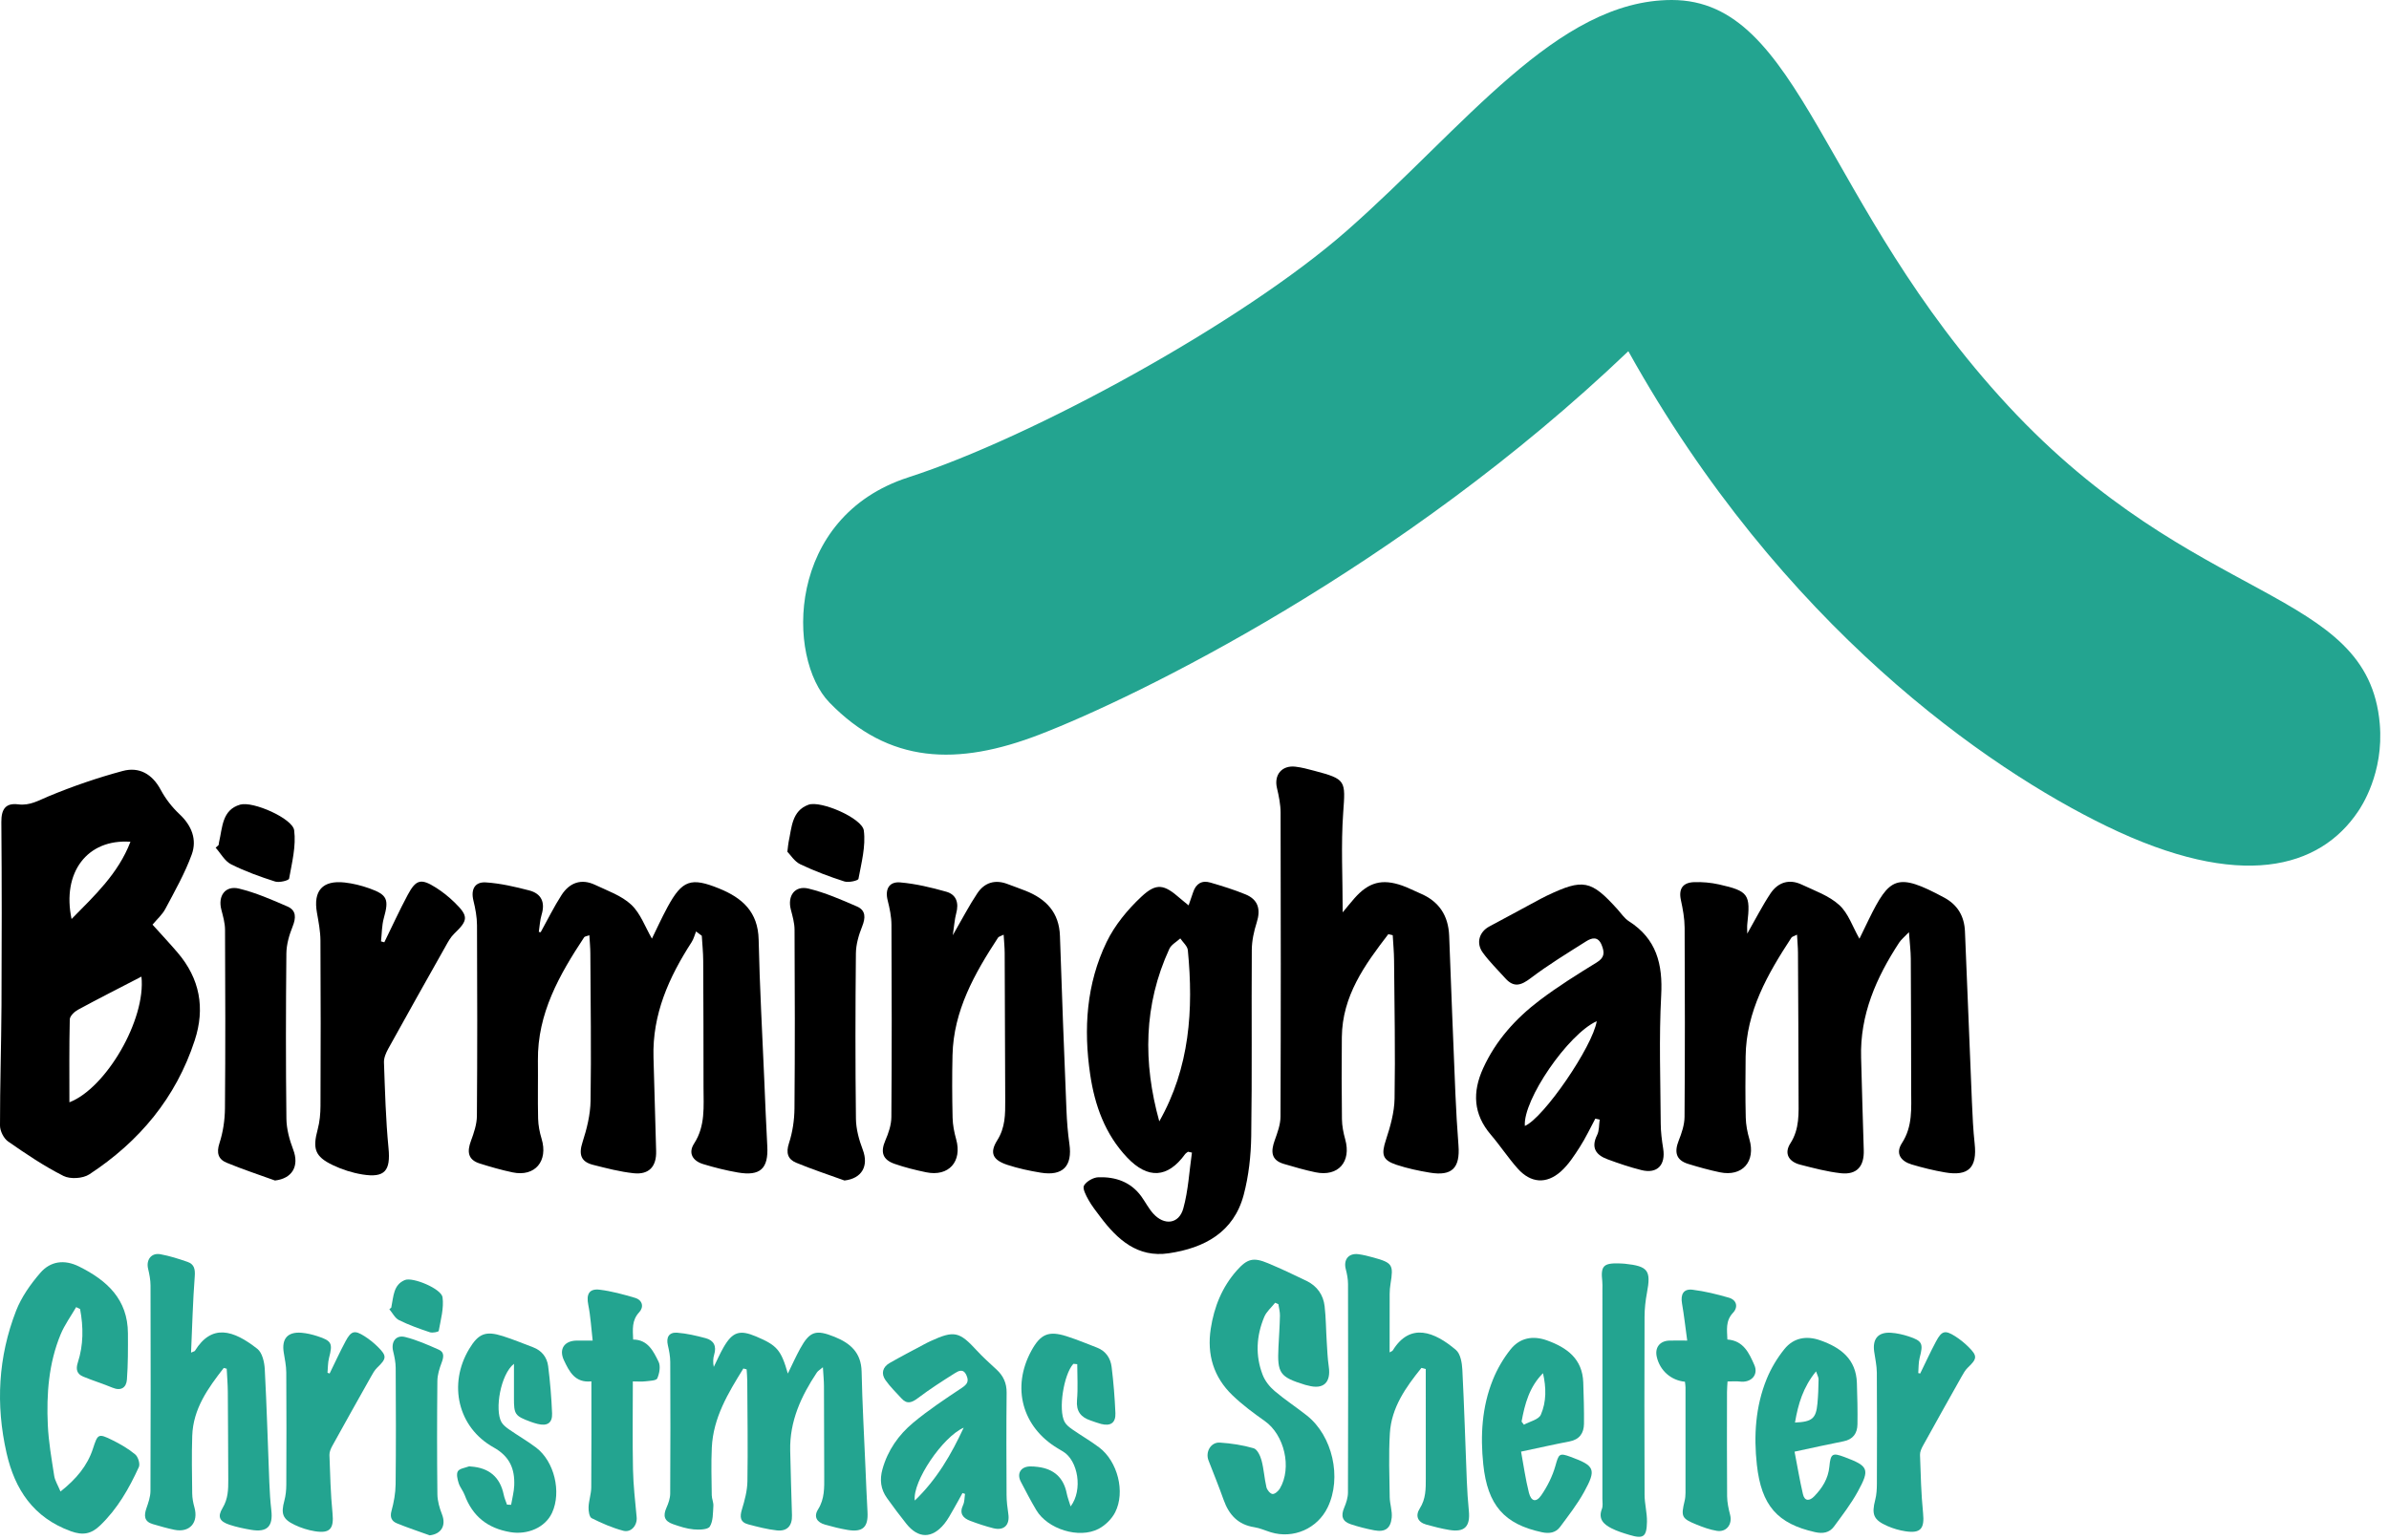 <svg width="228" height="147" viewBox="0 0 228 147" fill="none" xmlns="http://www.w3.org/2000/svg">
<path d="M51.602 88.992C52.259 87.806 52.858 86.582 53.591 85.446C54.348 84.271 55.466 83.843 56.792 84.471C57.983 85.036 59.316 85.496 60.246 86.367C61.13 87.195 61.572 88.495 62.218 89.604C62.647 88.731 63.139 87.641 63.708 86.591C65.109 84.005 65.957 83.736 68.615 84.813C70.848 85.717 72.347 87.051 72.404 89.708C72.498 94.158 72.75 98.605 72.939 103.054C73.03 105.177 73.112 107.3 73.228 109.421C73.345 111.557 72.559 112.301 70.411 111.929C69.296 111.736 68.19 111.459 67.108 111.129C66.122 110.828 65.647 110.089 66.247 109.162C67.335 107.479 67.142 105.634 67.142 103.803C67.143 99.774 67.134 95.744 67.112 91.715C67.108 90.921 67.024 90.126 66.977 89.332L66.43 88.92C66.293 89.258 66.207 89.629 66.012 89.93C63.844 93.287 62.248 96.828 62.368 100.942C62.454 103.92 62.529 106.899 62.62 109.878C62.665 111.35 61.951 112.159 60.472 112.001C59.165 111.861 57.873 111.523 56.592 111.198C55.427 110.902 55.22 110.193 55.595 109.036C56.006 107.767 56.342 106.412 56.362 105.09C56.436 100.398 56.365 95.704 56.341 91.012C56.338 90.462 56.284 89.914 56.249 89.283C55.981 89.382 55.808 89.389 55.752 89.474C53.385 93.058 51.289 96.744 51.337 101.238C51.357 103.087 51.312 104.936 51.356 106.784C51.371 107.428 51.499 108.088 51.687 108.706C52.336 110.84 51.06 112.367 48.925 111.92C47.863 111.697 46.813 111.396 45.778 111.069C44.648 110.713 44.567 109.938 44.943 108.922C45.227 108.156 45.508 107.331 45.514 106.531C45.56 100.463 45.551 94.395 45.524 88.328C45.52 87.541 45.371 86.74 45.182 85.972C44.918 84.897 45.322 84.171 46.365 84.237C47.757 84.326 49.149 84.651 50.507 85.004C51.666 85.305 52.048 86.133 51.691 87.315C51.531 87.844 51.507 88.415 51.421 88.967C51.481 88.975 51.541 88.984 51.601 88.992H51.602Z" fill="black"/>
<path d="M166.753 89.128C167.552 87.732 168.189 86.47 168.966 85.301C169.678 84.231 170.748 83.877 171.953 84.446C173.188 85.029 174.558 85.508 175.536 86.398C176.401 87.185 176.809 88.475 177.46 89.614C177.685 89.151 178.007 88.48 178.334 87.812C180.344 83.707 181.043 83.261 185.549 85.688C186.847 86.387 187.469 87.487 187.53 88.908C187.764 94.35 187.968 99.793 188.197 105.234C188.252 106.553 188.315 107.874 188.457 109.185C188.704 111.463 187.877 112.31 185.617 111.92C184.548 111.736 183.487 111.475 182.448 111.165C181.409 110.855 180.869 110.117 181.519 109.118C182.556 107.522 182.399 105.781 182.397 104.04C182.39 99.868 182.386 95.696 182.361 91.525C182.357 90.781 182.261 90.037 182.185 88.99C181.731 89.466 181.444 89.691 181.254 89.98C179.066 93.325 177.494 96.876 177.62 100.989C177.71 103.921 177.767 106.853 177.872 109.784C177.927 111.338 177.221 112.172 175.678 112C174.371 111.854 173.081 111.511 171.801 111.182C170.713 110.903 170.248 110.113 170.868 109.15C171.763 107.759 171.653 106.263 171.651 104.759C171.642 100.161 171.619 95.563 171.594 90.965C171.591 90.421 171.538 89.877 171.503 89.226C171.197 89.384 171.033 89.413 170.971 89.508C168.7 92.978 166.651 96.54 166.598 100.861C166.574 102.804 166.564 104.748 166.61 106.691C166.626 107.382 166.762 108.087 166.957 108.752C167.58 110.882 166.292 112.362 164.132 111.91C163.115 111.697 162.11 111.418 161.116 111.111C159.934 110.747 159.783 109.964 160.214 108.878C160.498 108.164 160.762 107.381 160.768 106.627C160.812 100.606 160.807 94.586 160.777 88.566C160.772 87.685 160.61 86.793 160.422 85.928C160.183 84.834 160.617 84.253 161.67 84.214C162.464 84.184 163.285 84.258 164.061 84.432C166.883 85.067 167.08 85.379 166.758 88.193C166.726 88.467 166.753 88.748 166.753 89.129V89.128Z" fill="black"/>
<path d="M14.555 88.27C15.383 89.191 16.194 90.052 16.96 90.951C19.072 93.429 19.591 96.234 18.584 99.316C16.793 104.806 13.291 108.985 8.522 112.109C7.907 112.512 6.706 112.586 6.056 112.258C4.21 111.327 2.475 110.155 0.772 108.969C0.354 108.677 0.001 107.97 0 107.453C-0.004 103.621 0.122 99.788 0.142 95.956C0.172 90.129 0.176 84.303 0.129 78.477C0.119 77.262 0.525 76.631 1.744 76.787C2.852 76.929 3.684 76.412 4.648 76.012C6.941 75.06 9.309 74.245 11.707 73.601C13.272 73.18 14.525 73.879 15.337 75.395C15.796 76.253 16.426 77.066 17.137 77.731C18.305 78.823 18.814 80.158 18.299 81.574C17.647 83.368 16.687 85.057 15.788 86.753C15.486 87.323 14.965 87.777 14.556 88.27L14.555 88.27ZM13.499 93.232C11.329 94.356 9.367 95.348 7.437 96.396C7.099 96.58 6.667 96.998 6.659 97.316C6.597 99.93 6.624 102.545 6.624 105.229C10.1 103.9 13.942 97.351 13.499 93.232ZM12.45 80.359C8.312 80.063 5.897 83.306 6.83 87.732C9.033 85.487 11.275 83.415 12.45 80.359Z" fill="black"/>
<path d="M132.497 89.179C130.255 92.099 128.1 95.065 128.062 99.013C128.037 101.621 128.037 104.23 128.072 106.837C128.08 107.48 128.207 108.138 128.382 108.76C128.987 110.915 127.714 112.363 125.54 111.91C124.523 111.698 123.521 111.406 122.524 111.111C121.286 110.745 121.282 109.905 121.654 108.865C121.916 108.134 122.205 107.357 122.208 106.599C122.245 96.926 122.24 87.252 122.217 77.579C122.215 76.791 122.049 75.992 121.868 75.219C121.577 73.977 122.33 73.045 123.622 73.189C124.23 73.257 124.83 73.422 125.425 73.579C128.492 74.388 128.411 74.515 128.191 77.591C127.971 80.653 128.143 83.743 128.143 87.097C128.589 86.561 128.912 86.154 129.255 85.764C130.616 84.216 131.897 83.865 133.829 84.543C134.408 84.746 134.953 85.041 135.521 85.278C137.33 86.034 138.232 87.395 138.305 89.346C138.495 94.364 138.689 99.382 138.899 104.4C138.968 106.047 139.067 107.694 139.193 109.338C139.359 111.502 138.577 112.295 136.466 111.946C135.396 111.769 134.322 111.541 133.295 111.202C131.911 110.746 131.816 110.206 132.274 108.807C132.689 107.54 133.071 106.196 133.094 104.881C133.17 100.473 133.084 96.062 133.046 91.652C133.039 90.862 132.962 90.072 132.918 89.282C132.778 89.249 132.637 89.215 132.497 89.181L132.497 89.179Z" fill="black"/>
<path d="M113.437 86.431C113.599 85.966 113.741 85.575 113.869 85.179C114.134 84.364 114.697 84.014 115.51 84.252C116.643 84.584 117.777 84.933 118.867 85.381C120.091 85.883 120.333 86.823 119.938 88.066C119.671 88.904 119.474 89.805 119.468 90.68C119.428 96.606 119.502 102.533 119.414 108.457C119.386 110.333 119.175 112.255 118.696 114.063C117.748 117.645 114.942 119.14 111.543 119.643C108.572 120.083 106.645 118.342 105.01 116.164C104.613 115.635 104.195 115.112 103.876 114.537C103.64 114.112 103.291 113.454 103.456 113.173C103.695 112.768 104.347 112.401 104.834 112.386C106.459 112.335 107.922 112.824 108.93 114.221C109.317 114.758 109.622 115.365 110.061 115.853C111.109 117.018 112.515 116.859 112.929 115.371C113.409 113.648 113.498 111.815 113.756 110.031C113.63 110.003 113.504 109.976 113.378 109.949C113.283 110.028 113.166 110.091 113.096 110.188C111.451 112.459 109.557 112.595 107.572 110.5C105.472 108.286 104.482 105.535 104.045 102.578C103.4 98.225 103.68 93.927 105.609 89.934C106.387 88.324 107.613 86.835 108.928 85.605C110.382 84.244 111.108 84.432 112.616 85.753C112.862 85.968 113.12 86.17 113.437 86.43L113.437 86.431ZM110.639 107.049C113.55 101.914 113.915 96.38 113.364 90.709C113.326 90.314 112.893 89.958 112.644 89.584C112.288 89.914 111.786 90.176 111.599 90.582C109.137 95.929 109.081 101.444 110.639 107.049Z" fill="black"/>
<path d="M152.254 106.789C151.767 107.693 151.331 108.631 150.777 109.492C150.245 110.32 149.692 111.182 148.969 111.828C147.58 113.069 146.085 112.947 144.845 111.555C143.934 110.531 143.176 109.371 142.284 108.327C140.603 106.361 140.508 104.26 141.548 101.979C142.761 99.319 144.662 97.219 146.947 95.487C148.679 94.176 150.533 93.017 152.387 91.878C153.143 91.414 153.144 90.942 152.867 90.235C152.527 89.367 151.933 89.511 151.382 89.859C149.593 90.991 147.777 92.094 146.095 93.371C145.178 94.067 144.489 94.31 143.669 93.398C142.942 92.589 142.155 91.821 141.517 90.946C140.842 90.021 141.178 88.952 142.147 88.439C143.604 87.666 145.051 86.874 146.504 86.092C146.879 85.89 147.253 85.684 147.637 85.501C151.093 83.857 151.847 84.007 154.379 86.817C154.728 87.204 155.03 87.673 155.456 87.944C158.094 89.624 158.7 92.036 158.539 95.031C158.32 99.096 158.472 103.181 158.495 107.258C158.499 108.054 158.603 108.855 158.729 109.643C158.98 111.213 158.168 112.078 156.661 111.704C155.563 111.431 154.483 111.065 153.421 110.671C152.322 110.265 151.816 109.577 152.424 108.357C152.636 107.93 152.596 107.377 152.671 106.882C152.532 106.851 152.393 106.82 152.253 106.789H152.254ZM145.528 107.488C147.32 106.731 151.998 99.912 152.388 97.487C149.65 98.718 145.334 105.01 145.528 107.488Z" fill="black"/>
<path d="M90.934 89.279C91.851 87.693 92.496 86.435 93.278 85.269C93.955 84.258 94.962 83.937 96.149 84.39C96.723 84.609 97.304 84.809 97.874 85.036C99.836 85.815 101.087 87.103 101.159 89.36C101.337 94.897 101.557 100.433 101.78 105.97C101.823 107.05 101.908 108.133 102.061 109.203C102.365 111.314 101.44 112.295 99.324 111.947C98.254 111.772 97.181 111.543 96.153 111.206C94.761 110.749 94.407 110.077 95.175 108.857C95.951 107.623 95.94 106.365 95.936 105.046C95.92 100.353 95.907 95.661 95.884 90.97C95.882 90.427 95.824 89.884 95.785 89.229C95.478 89.385 95.313 89.414 95.251 89.51C93.009 92.941 91.006 96.474 90.905 100.727C90.858 102.717 90.868 104.709 90.913 106.699C90.928 107.39 91.067 108.094 91.254 108.763C91.848 110.883 90.542 112.357 88.389 111.91C87.372 111.699 86.355 111.447 85.376 111.106C84.217 110.701 84.021 109.967 84.494 108.875C84.798 108.174 85.065 107.388 85.07 106.638C85.116 100.524 85.109 94.41 85.079 88.296C85.076 87.512 84.909 86.714 84.716 85.948C84.443 84.861 84.879 84.147 85.914 84.238C87.397 84.368 88.876 84.719 90.313 85.128C91.283 85.403 91.526 86.206 91.259 87.188C91.103 87.766 91.069 88.377 90.934 89.279L90.934 89.279Z" fill="black"/>
<path d="M36.678 89.954C37.42 88.442 38.12 86.908 38.914 85.424C39.703 83.95 40.184 83.838 41.601 84.735C42.236 85.137 42.837 85.617 43.375 86.143C44.732 87.468 44.693 87.845 43.335 89.148C43.003 89.467 42.769 89.902 42.539 90.311C40.703 93.568 38.872 96.827 37.063 100.098C36.843 100.498 36.629 100.981 36.645 101.417C36.743 104.149 36.814 106.887 37.079 109.605C37.288 111.751 36.738 112.468 34.582 112.118C33.617 111.961 32.645 111.65 31.764 111.228C30.047 110.406 29.821 109.669 30.32 107.811C30.513 107.09 30.584 106.317 30.587 105.568C30.609 100.309 30.615 95.051 30.583 89.792C30.578 88.903 30.404 88.009 30.248 87.127C29.879 85.043 30.779 84.013 32.888 84.247C33.68 84.334 34.476 84.533 35.228 84.799C36.976 85.416 37.132 85.856 36.633 87.641C36.434 88.353 36.446 89.124 36.362 89.868C36.467 89.897 36.572 89.925 36.678 89.954H36.678Z" fill="black"/>
<path d="M26.242 112.695C24.701 112.136 23.14 111.625 21.628 110.997C20.835 110.668 20.639 110.064 20.944 109.134C21.29 108.078 21.459 106.919 21.469 105.803C21.519 100.121 21.504 94.437 21.477 88.755C21.474 88.112 21.285 87.461 21.122 86.83C20.783 85.522 21.502 84.512 22.811 84.829C24.398 85.214 25.927 85.882 27.433 86.537C28.289 86.909 28.259 87.622 27.923 88.46C27.599 89.266 27.34 90.161 27.331 91.02C27.278 96.276 27.271 101.534 27.334 106.79C27.346 107.782 27.627 108.813 27.984 109.751C28.577 111.308 27.903 112.507 26.242 112.696V112.695Z" fill="black"/>
<path d="M80.595 112.695C79.055 112.136 77.494 111.625 75.981 110.997C75.188 110.667 74.993 110.063 75.297 109.134C75.643 108.077 75.813 106.919 75.823 105.803C75.873 100.12 75.858 94.437 75.83 88.754C75.827 88.112 75.639 87.461 75.475 86.83C75.136 85.521 75.855 84.511 77.165 84.829C78.752 85.214 80.281 85.882 81.787 86.537C82.643 86.908 82.613 87.622 82.276 88.459C81.952 89.265 81.694 90.16 81.685 91.02C81.632 96.276 81.625 101.533 81.688 106.789C81.699 107.782 81.981 108.813 82.338 109.75C82.93 111.308 82.256 112.507 80.595 112.695Z" fill="black"/>
<path d="M75.144 81.309C75.216 80.74 75.226 80.55 75.266 80.365C75.563 79.001 75.559 77.403 77.161 76.822C78.33 76.398 82.287 78.109 82.441 79.285C82.636 80.781 82.212 82.372 81.929 83.898C81.897 84.07 80.985 84.277 80.585 84.147C79.152 83.685 77.731 83.152 76.373 82.504C75.82 82.239 75.442 81.61 75.144 81.309Z" fill="black"/>
<path d="M20.863 80.672C20.877 80.578 20.884 80.483 20.906 80.391C21.236 79 21.181 77.317 22.921 76.813C24.139 76.46 27.928 78.134 28.074 79.261C28.269 80.76 27.866 82.349 27.591 83.877C27.559 84.056 26.652 84.281 26.256 84.154C24.823 83.695 23.39 83.182 22.049 82.506C21.447 82.203 21.064 81.466 20.581 80.925L20.863 80.672L20.863 80.672Z" fill="black"/>
<path d="M70.945 130.641C69.5 132.975 68.068 135.325 67.933 138.196C67.862 139.707 67.909 141.224 67.928 142.738C67.932 143.082 68.106 143.43 68.082 143.768C68.035 144.438 68.069 145.205 67.743 145.729C67.554 146.033 66.72 146.049 66.194 146.001C65.531 145.941 64.873 145.725 64.237 145.504C63.397 145.211 63.253 144.718 63.609 143.925C63.796 143.507 63.959 143.033 63.962 142.583C63.988 138.395 63.986 134.208 63.967 130.02C63.965 129.485 63.861 128.943 63.739 128.419C63.563 127.67 63.845 127.165 64.626 127.225C65.542 127.295 66.454 127.511 67.345 127.748C68.128 127.956 68.403 128.507 68.16 129.315C68.051 129.675 68.033 130.063 68.121 130.491C68.431 129.864 68.708 129.218 69.058 128.614C69.914 127.136 70.596 126.923 72.159 127.584C74.158 128.43 74.541 128.863 75.189 131.126C75.614 130.26 75.956 129.489 76.361 128.752C77.281 127.076 77.87 126.902 79.65 127.62C81.165 128.232 82.191 129.133 82.23 130.94C82.296 133.997 82.467 137.051 82.597 140.106C82.657 141.516 82.712 142.926 82.792 144.336C82.875 145.787 82.34 146.298 80.886 146.051C80.16 145.927 79.44 145.748 78.731 145.544C77.968 145.325 77.626 144.804 78.078 144.085C78.702 143.09 78.668 142.017 78.662 140.922C78.645 138.055 78.651 135.188 78.637 132.322C78.634 131.781 78.578 131.241 78.536 130.523C78.254 130.763 78.065 130.864 77.961 131.022C76.455 133.281 75.352 135.684 75.415 138.477C75.461 140.534 75.521 142.59 75.584 144.647C75.615 145.65 75.135 146.207 74.134 146.097C73.214 145.996 72.305 145.757 71.406 145.52C70.635 145.317 70.589 144.808 70.809 144.092C71.075 143.224 71.317 142.309 71.332 141.41C71.383 138.222 71.334 135.033 71.317 131.844C71.315 131.471 71.278 131.098 71.257 130.725C71.153 130.697 71.049 130.669 70.945 130.641Z" fill="#23A490"/>
<path d="M121.699 124.364C121.345 124.811 120.87 125.208 120.658 125.715C119.896 127.532 119.79 129.418 120.513 131.268C120.736 131.84 121.173 132.387 121.645 132.789C122.624 133.623 123.71 134.329 124.72 135.128C127.18 137.073 128.076 141.058 126.715 143.89C125.737 145.927 123.433 146.938 121.277 146.274C120.755 146.113 120.245 145.876 119.711 145.794C118.155 145.555 117.288 144.607 116.783 143.19C116.332 141.924 115.828 140.677 115.339 139.425C115.019 138.605 115.557 137.657 116.429 137.716C117.513 137.789 118.609 137.954 119.648 138.257C119.99 138.357 120.282 138.981 120.399 139.419C120.622 140.253 120.667 141.134 120.865 141.977C120.927 142.238 121.226 142.601 121.445 142.623C121.664 142.644 122.003 142.346 122.146 142.104C123.324 140.113 122.574 136.97 120.704 135.655C119.627 134.898 118.559 134.101 117.614 133.191C115.823 131.464 115.172 129.308 115.551 126.842C115.872 124.758 116.631 122.869 118.04 121.281C119.045 120.148 119.624 120.009 121.019 120.594C122.264 121.116 123.488 121.691 124.702 122.283C125.699 122.77 126.295 123.612 126.419 124.701C126.547 125.817 126.548 126.947 126.619 128.07C126.669 128.868 126.699 129.67 126.814 130.459C127.037 131.985 126.307 132.674 124.838 132.269C124.745 132.243 124.649 132.23 124.556 132.201C122.135 131.456 121.888 131.106 122.013 128.59C122.063 127.593 122.133 126.596 122.155 125.599C122.164 125.235 122.059 124.869 122.005 124.503C121.903 124.457 121.801 124.411 121.699 124.365L121.699 124.364Z" fill="#23A490"/>
<path d="M7.268 124.783C6.768 125.649 6.164 126.472 5.786 127.387C4.644 130.15 4.429 133.08 4.562 136.022C4.636 137.653 4.924 139.276 5.174 140.894C5.244 141.348 5.519 141.77 5.774 142.386C7.254 141.212 8.333 139.949 8.87 138.298C9.327 136.895 9.368 136.812 10.703 137.47C11.477 137.852 12.244 138.294 12.903 138.842C13.179 139.072 13.39 139.748 13.252 140.049C12.315 142.103 11.202 144.057 9.537 145.643C8.708 146.433 7.921 146.598 6.762 146.177C3.193 144.88 1.414 142.195 0.623 138.702C-0.42 134.097 -0.178 129.532 1.537 125.128C2.048 123.817 2.918 122.586 3.847 121.512C4.814 120.392 6.139 120.209 7.541 120.905C10.213 122.229 12.197 124.041 12.209 127.289C12.215 128.76 12.223 130.236 12.112 131.701C12.055 132.453 11.565 132.819 10.736 132.474C9.818 132.092 8.863 131.799 7.944 131.419C7.344 131.171 7.215 130.726 7.426 130.077C7.974 128.396 7.965 126.679 7.643 124.963C7.518 124.903 7.393 124.843 7.269 124.783L7.268 124.783Z" fill="#23A490"/>
<path d="M135.658 130.584C134.175 132.424 132.795 134.352 132.645 136.831C132.523 138.853 132.602 140.889 132.63 142.919C132.639 143.576 132.887 144.243 132.821 144.884C132.712 145.933 132.174 146.283 131.153 146.088C130.397 145.943 129.643 145.753 128.913 145.51C128.099 145.24 127.952 144.716 128.287 143.93C128.48 143.477 128.644 142.968 128.646 142.483C128.669 135.845 128.666 129.207 128.652 122.57C128.651 122.097 128.556 121.615 128.437 121.154C128.202 120.245 128.709 119.609 129.646 119.731C130.122 119.793 130.593 119.915 131.058 120.043C132.897 120.549 133.007 120.73 132.707 122.562C132.655 122.879 132.627 123.203 132.626 123.524C132.618 125.351 132.622 127.178 132.622 129.105C132.787 129.005 132.882 128.98 132.92 128.919C134.591 126.201 136.927 127.144 138.956 128.877C139.384 129.242 139.529 130.1 139.562 130.743C139.744 134.279 139.845 137.82 139.988 141.358C140.027 142.317 140.09 143.276 140.183 144.23C140.33 145.736 139.776 146.302 138.295 146.051C137.568 145.929 136.849 145.745 136.138 145.548C135.283 145.312 135.055 144.7 135.503 143.997C136.082 143.089 136.076 142.121 136.074 141.122C136.065 137.646 136.07 134.17 136.07 130.694L135.658 130.584Z" fill="#23A490"/>
<path d="M21.355 130.588C19.858 132.509 18.433 134.481 18.347 137.068C18.285 138.902 18.322 140.741 18.344 142.577C18.35 143.014 18.432 143.462 18.552 143.884C18.968 145.349 18.106 146.344 16.635 146.038C15.944 145.895 15.263 145.696 14.585 145.498C13.749 145.254 13.73 144.689 13.977 143.976C14.159 143.448 14.357 142.888 14.36 142.341C14.386 135.8 14.382 129.259 14.366 122.718C14.365 122.182 14.257 121.638 14.133 121.114C13.932 120.264 14.442 119.578 15.306 119.734C16.186 119.894 17.05 120.171 17.897 120.464C18.532 120.684 18.639 121.154 18.586 121.849C18.404 124.234 18.345 126.628 18.234 129.125C18.501 129.006 18.576 128.997 18.601 128.958C20.208 126.352 22.262 126.951 24.568 128.773C25.028 129.137 25.232 130.028 25.268 130.692C25.461 134.292 25.558 137.897 25.703 141.5C25.738 142.394 25.793 143.29 25.895 144.179C26.071 145.718 25.498 146.305 23.965 146.043C23.27 145.925 22.572 145.779 21.904 145.558C20.955 145.243 20.729 144.81 21.242 143.959C21.765 143.093 21.791 142.205 21.785 141.27C21.769 138.467 21.766 135.664 21.742 132.861C21.736 132.128 21.673 131.396 21.636 130.663L21.355 130.588Z" fill="#23A490"/>
<path d="M91.857 142.532C91.57 143.052 91.293 143.577 90.993 144.09C90.717 144.561 90.463 145.055 90.121 145.474C88.959 146.897 87.648 146.895 86.51 145.478C85.865 144.675 85.251 143.846 84.651 143.01C84.052 142.173 83.939 141.266 84.219 140.259C84.723 138.45 85.762 136.975 87.159 135.813C88.612 134.604 90.2 133.551 91.778 132.503C92.308 132.152 92.5 131.867 92.227 131.273C91.922 130.608 91.457 130.885 91.109 131.103C89.918 131.852 88.732 132.615 87.611 133.462C87.031 133.9 86.57 134.086 86.034 133.497C85.514 132.927 84.953 132.384 84.511 131.758C84.069 131.132 84.232 130.505 84.904 130.119C85.959 129.512 87.041 128.954 88.114 128.378C88.34 128.256 88.569 128.137 88.803 128.03C91.067 126.991 91.554 127.106 93.232 128.934C93.818 129.573 94.471 130.151 95.107 130.742C95.756 131.343 96.08 132.04 96.07 132.957C96.035 136.21 96.048 139.464 96.064 142.717C96.067 143.322 96.145 143.93 96.232 144.53C96.386 145.587 95.822 146.152 94.783 145.887C94.038 145.697 93.302 145.453 92.583 145.18C91.891 144.916 91.536 144.477 91.913 143.677C92.062 143.364 92.042 142.97 92.099 142.613C92.018 142.586 91.938 142.559 91.857 142.532L91.857 142.532ZM91.972 136.293C89.971 137.16 87.068 141.439 87.304 143.249C89.434 141.203 90.796 138.819 91.972 136.293Z" fill="#23A490"/>
<path d="M171.268 138.582C171.525 139.91 171.754 141.285 172.068 142.64C172.227 143.326 172.695 143.303 173.133 142.856C173.911 142.059 174.483 141.163 174.591 139.999C174.707 138.753 174.894 138.666 176.034 139.095C178.326 139.955 178.48 140.248 177.3 142.398C176.655 143.572 175.827 144.649 175.03 145.732C174.588 146.334 173.952 146.427 173.213 146.261C169.649 145.46 168.103 143.744 167.671 139.832C167.364 137.054 167.538 134.286 168.597 131.666C169.011 130.642 169.605 129.65 170.299 128.79C171.168 127.712 172.387 127.485 173.713 127.95C175.668 128.636 177.142 129.738 177.217 132.026C177.26 133.342 177.292 134.659 177.271 135.975C177.257 136.828 176.854 137.415 175.937 137.593C174.461 137.88 172.995 138.214 171.268 138.582ZM171.309 135.802C172.951 135.732 173.318 135.418 173.452 133.981C173.523 133.218 173.549 132.449 173.56 131.683C173.563 131.477 173.435 131.271 173.318 130.915C172.08 132.433 171.612 134.033 171.309 135.802Z" fill="#23A490"/>
<path d="M145.167 138.577C145.408 139.881 145.589 141.209 145.916 142.5C146.129 143.344 146.608 143.456 147.101 142.738C147.68 141.893 148.164 140.927 148.442 139.943C148.763 138.805 148.802 138.674 149.882 139.071C152.207 139.925 152.378 140.261 151.176 142.439C150.529 143.611 149.692 144.682 148.893 145.763C148.471 146.332 147.858 146.423 147.157 146.273C143.574 145.505 141.967 143.711 141.559 139.788C141.273 137.041 141.431 134.305 142.476 131.715C142.889 130.689 143.47 129.691 144.158 128.826C145.046 127.708 146.293 127.472 147.651 127.963C149.556 128.652 151.026 129.722 151.102 131.976C151.146 133.291 151.187 134.608 151.171 135.923C151.16 136.814 150.746 137.424 149.788 137.606C148.34 137.882 146.901 138.21 145.167 138.577ZM145.215 135.712C145.29 135.81 145.365 135.909 145.439 136.008C145.996 135.699 146.848 135.521 147.052 135.057C147.599 133.814 147.57 132.442 147.26 131.09C145.957 132.395 145.523 134.027 145.215 135.712Z" fill="#23A490"/>
<path d="M102.177 143.808C103.372 142.232 102.879 139.414 101.452 138.568C101.285 138.469 101.121 138.368 100.955 138.269C97.551 136.238 96.522 132.449 98.427 128.956C99.302 127.349 100.075 127.012 101.814 127.57C102.792 127.885 103.744 128.279 104.703 128.651C105.538 128.976 105.987 129.659 106.09 130.489C106.272 131.953 106.389 133.429 106.452 134.903C106.491 135.83 105.989 136.167 105.09 135.937C104.749 135.849 104.419 135.718 104.084 135.606C103.148 135.293 102.695 134.724 102.787 133.659C102.886 132.519 102.81 131.364 102.81 130.23C102.541 130.212 102.453 130.181 102.429 130.208C101.514 131.219 100.985 134.575 101.597 135.729C101.753 136.022 102.057 136.259 102.34 136.456C103.184 137.045 104.083 137.558 104.903 138.178C106.659 139.504 107.418 142.424 106.428 144.372C106.102 145.011 105.477 145.623 104.838 145.954C102.966 146.921 99.985 145.976 98.903 144.164C98.375 143.282 97.904 142.365 97.427 141.454C97.022 140.68 97.407 140.024 98.278 139.991C98.533 139.981 98.793 140.007 99.048 140.038C100.595 140.228 101.515 141.075 101.808 142.577C101.879 142.934 102.015 143.278 102.176 143.808L102.177 143.808Z" fill="#23A490"/>
<path d="M49.052 130.193C47.764 131.209 47.203 134.579 47.852 135.752C48.013 136.043 48.32 136.275 48.603 136.472C49.448 137.06 50.347 137.573 51.166 138.194C52.91 139.518 53.599 142.434 52.689 144.412C52.029 145.846 50.323 146.535 48.714 146.265C46.533 145.899 45.102 144.755 44.34 142.703C44.195 142.315 43.897 141.981 43.775 141.588C43.662 141.224 43.535 140.721 43.698 140.453C43.861 140.186 44.377 140.131 44.741 139.992C44.795 139.97 44.868 139.994 44.932 139.999C46.684 140.117 47.731 141.017 48.075 142.698C48.141 143.019 48.281 143.325 48.386 143.637C48.517 143.642 48.648 143.648 48.779 143.654C48.883 143.037 49.053 142.423 49.077 141.803C49.139 140.222 48.647 139.034 47.108 138.175C43.694 136.271 42.75 132.14 44.782 128.767C45.661 127.308 46.347 127.026 47.989 127.549C48.968 127.861 49.921 128.253 50.882 128.618C51.714 128.934 52.209 129.585 52.315 130.421C52.504 131.916 52.63 133.424 52.69 134.93C52.726 135.853 52.222 136.164 51.304 135.932C51.087 135.877 50.871 135.812 50.66 135.734C49.14 135.173 49.044 135.03 49.051 133.44C49.056 132.358 49.052 131.275 49.052 130.193L49.052 130.193Z" fill="#23A490"/>
<path d="M161.024 127.976C160.847 126.687 160.722 125.553 160.527 124.431C160.374 123.556 160.673 123.016 161.533 123.122C162.7 123.266 163.859 123.553 164.992 123.88C165.772 124.106 165.893 124.794 165.394 125.324C164.658 126.106 164.831 126.964 164.857 127.875C166.403 127.982 166.934 129.185 167.429 130.306C167.851 131.262 167.106 132.023 166.05 131.888C165.704 131.843 165.347 131.881 164.872 131.881C164.855 132.212 164.821 132.549 164.821 132.887C164.817 136.205 164.804 139.523 164.831 142.841C164.836 143.436 164.97 144.04 165.119 144.622C165.348 145.519 164.765 146.292 163.843 146.139C163.184 146.03 162.536 145.796 161.914 145.542C160.483 144.96 160.417 144.783 160.778 143.275C160.838 143.028 160.859 142.766 160.86 142.51C160.865 139.16 160.864 135.809 160.861 132.459C160.861 132.272 160.826 132.085 160.807 131.906C159.467 131.774 158.418 130.835 158.119 129.533C157.916 128.651 158.399 128.012 159.31 127.979C159.787 127.962 160.265 127.976 161.024 127.976Z" fill="#23A490"/>
<path d="M60.396 131.876C60.396 134.739 60.355 137.505 60.411 140.27C60.442 141.797 60.62 143.322 60.761 144.845C60.832 145.604 60.24 146.333 59.483 146.132C58.441 145.855 57.431 145.415 56.465 144.93C56.24 144.818 56.157 144.238 56.171 143.879C56.195 143.246 56.423 142.619 56.428 141.988C56.456 138.643 56.441 135.297 56.441 131.869C54.878 132.039 54.329 130.932 53.82 129.855C53.317 128.791 53.858 127.998 55.022 127.977C55.464 127.969 55.906 127.976 56.562 127.976C56.421 126.766 56.364 125.657 56.146 124.579C55.938 123.55 56.22 122.993 57.245 123.121C58.38 123.263 59.502 123.571 60.603 123.897C61.334 124.114 61.463 124.78 61.002 125.275C60.281 126.05 60.389 126.911 60.426 127.878C61.828 127.884 62.358 128.989 62.853 129.997C63.061 130.421 62.935 131.116 62.729 131.587C62.633 131.807 61.991 131.817 61.589 131.867C61.245 131.91 60.892 131.876 60.396 131.876Z" fill="#23A490"/>
<path d="M31.459 131.12C31.962 130.094 32.438 129.054 32.976 128.048C33.517 127.037 33.839 126.956 34.797 127.565C35.255 127.855 35.687 128.205 36.072 128.588C36.938 129.45 36.899 129.699 35.997 130.562C35.748 130.8 35.573 131.125 35.401 131.431C34.17 133.616 32.943 135.804 31.731 137.999C31.581 138.271 31.431 138.598 31.441 138.894C31.507 140.75 31.552 142.611 31.734 144.458C31.879 145.921 31.51 146.413 30.05 146.178C29.395 146.073 28.734 145.863 28.134 145.577C26.962 145.019 26.801 144.51 27.138 143.26C27.27 142.771 27.322 142.246 27.324 141.737C27.34 138.164 27.345 134.591 27.321 131.018C27.317 130.382 27.18 129.744 27.079 129.112C26.869 127.796 27.453 127.121 28.78 127.231C29.287 127.273 29.797 127.396 30.283 127.553C31.667 128.001 31.767 128.246 31.404 129.624C31.283 130.08 31.302 130.573 31.256 131.049C31.324 131.073 31.391 131.096 31.459 131.12L31.459 131.12Z" fill="#23A490"/>
<path d="M183.259 131.12C183.76 130.097 184.234 129.059 184.771 128.055C185.314 127.038 185.634 126.956 186.589 127.56C187.047 127.85 187.48 128.199 187.865 128.581C188.739 129.449 188.702 129.705 187.804 130.557C187.555 130.793 187.377 131.117 187.205 131.422C185.974 133.607 184.748 135.795 183.536 137.99C183.386 138.262 183.231 138.588 183.241 138.883C183.306 140.739 183.347 142.6 183.533 144.446C183.68 145.913 183.316 146.404 181.861 146.183C181.266 146.093 180.665 145.918 180.114 145.675C178.799 145.093 178.607 144.573 178.966 143.182C179.093 142.691 179.123 142.164 179.125 141.654C179.138 138.113 179.145 134.572 179.12 131.032C179.115 130.364 178.961 129.697 178.867 129.03C178.695 127.809 179.248 127.151 180.469 127.23C181.038 127.267 181.615 127.4 182.16 127.579C183.472 128.011 183.564 128.27 183.21 129.609C183.086 130.078 183.115 130.588 183.074 131.079C183.136 131.093 183.197 131.106 183.259 131.12L183.259 131.12Z" fill="#23A490"/>
<path d="M154.506 120.61C154.699 120.619 154.892 120.622 155.084 120.642C157.29 120.875 157.584 121.289 157.182 123.408C157.039 124.162 156.955 124.938 156.952 125.705C156.934 131.372 156.931 137.04 156.954 142.708C156.957 143.563 157.198 144.42 157.182 145.273C157.154 146.731 156.842 146.932 155.492 146.525C154.908 146.349 154.316 146.165 153.777 145.888C153.051 145.516 152.504 145.01 152.883 144.042C152.994 143.76 152.929 143.406 152.929 143.085C152.931 136.418 152.931 129.752 152.93 123.086C152.93 122.829 152.946 122.569 152.917 122.314C152.754 120.865 153.025 120.569 154.506 120.61V120.61Z" fill="#23A490"/>
<path d="M41.01 146.57C39.963 146.191 38.903 145.843 37.873 145.419C37.395 145.223 37.193 144.858 37.361 144.247C37.588 143.423 37.747 142.553 37.757 141.701C37.798 138.001 37.785 134.3 37.764 130.599C37.761 130.065 37.651 129.523 37.523 129.002C37.302 128.105 37.775 127.414 38.662 127.635C39.769 127.91 40.833 128.383 41.882 128.848C42.434 129.093 42.34 129.577 42.146 130.092C41.937 130.646 41.748 131.249 41.742 131.832C41.706 135.436 41.703 139.041 41.744 142.645C41.751 143.287 41.944 143.955 42.181 144.561C42.593 145.618 42.135 146.439 41.01 146.57L41.01 146.57Z" fill="#23A490"/>
<path d="M37.346 124.822C37.35 124.791 37.352 124.758 37.359 124.727C37.561 123.767 37.541 122.649 38.638 122.198C39.393 121.887 42.124 123.031 42.235 123.84C42.377 124.879 42.061 125.987 41.871 127.052C41.854 127.15 41.276 127.267 41.024 127.182C40.023 126.847 39.02 126.491 38.076 126.023C37.693 125.833 37.46 125.339 37.159 124.983C37.222 124.929 37.284 124.876 37.346 124.822Z" fill="#23A490"/>
<path d="M86.712 45.561C98.418 41.797 118.543 30.811 128.541 22.02C139.757 12.163 148.592 0 159.552 0C171.9 0 173.761 19.448 191.652 38.739C209.544 58.029 225.978 56.019 227.118 69.092C227.53 73.819 225.323 77.057 225.056 77.454C221.4 82.908 213.842 85.085 201.034 78.862C189.746 73.38 170.049 59.848 155.404 33.527C133.674 54.289 108.426 66.568 99.224 70.119C91.36 73.153 84.846 72.927 79.157 67.063C75.036 62.815 75.007 49.328 86.71 45.564L86.712 45.561Z" fill="#23A490"/>
</svg>
